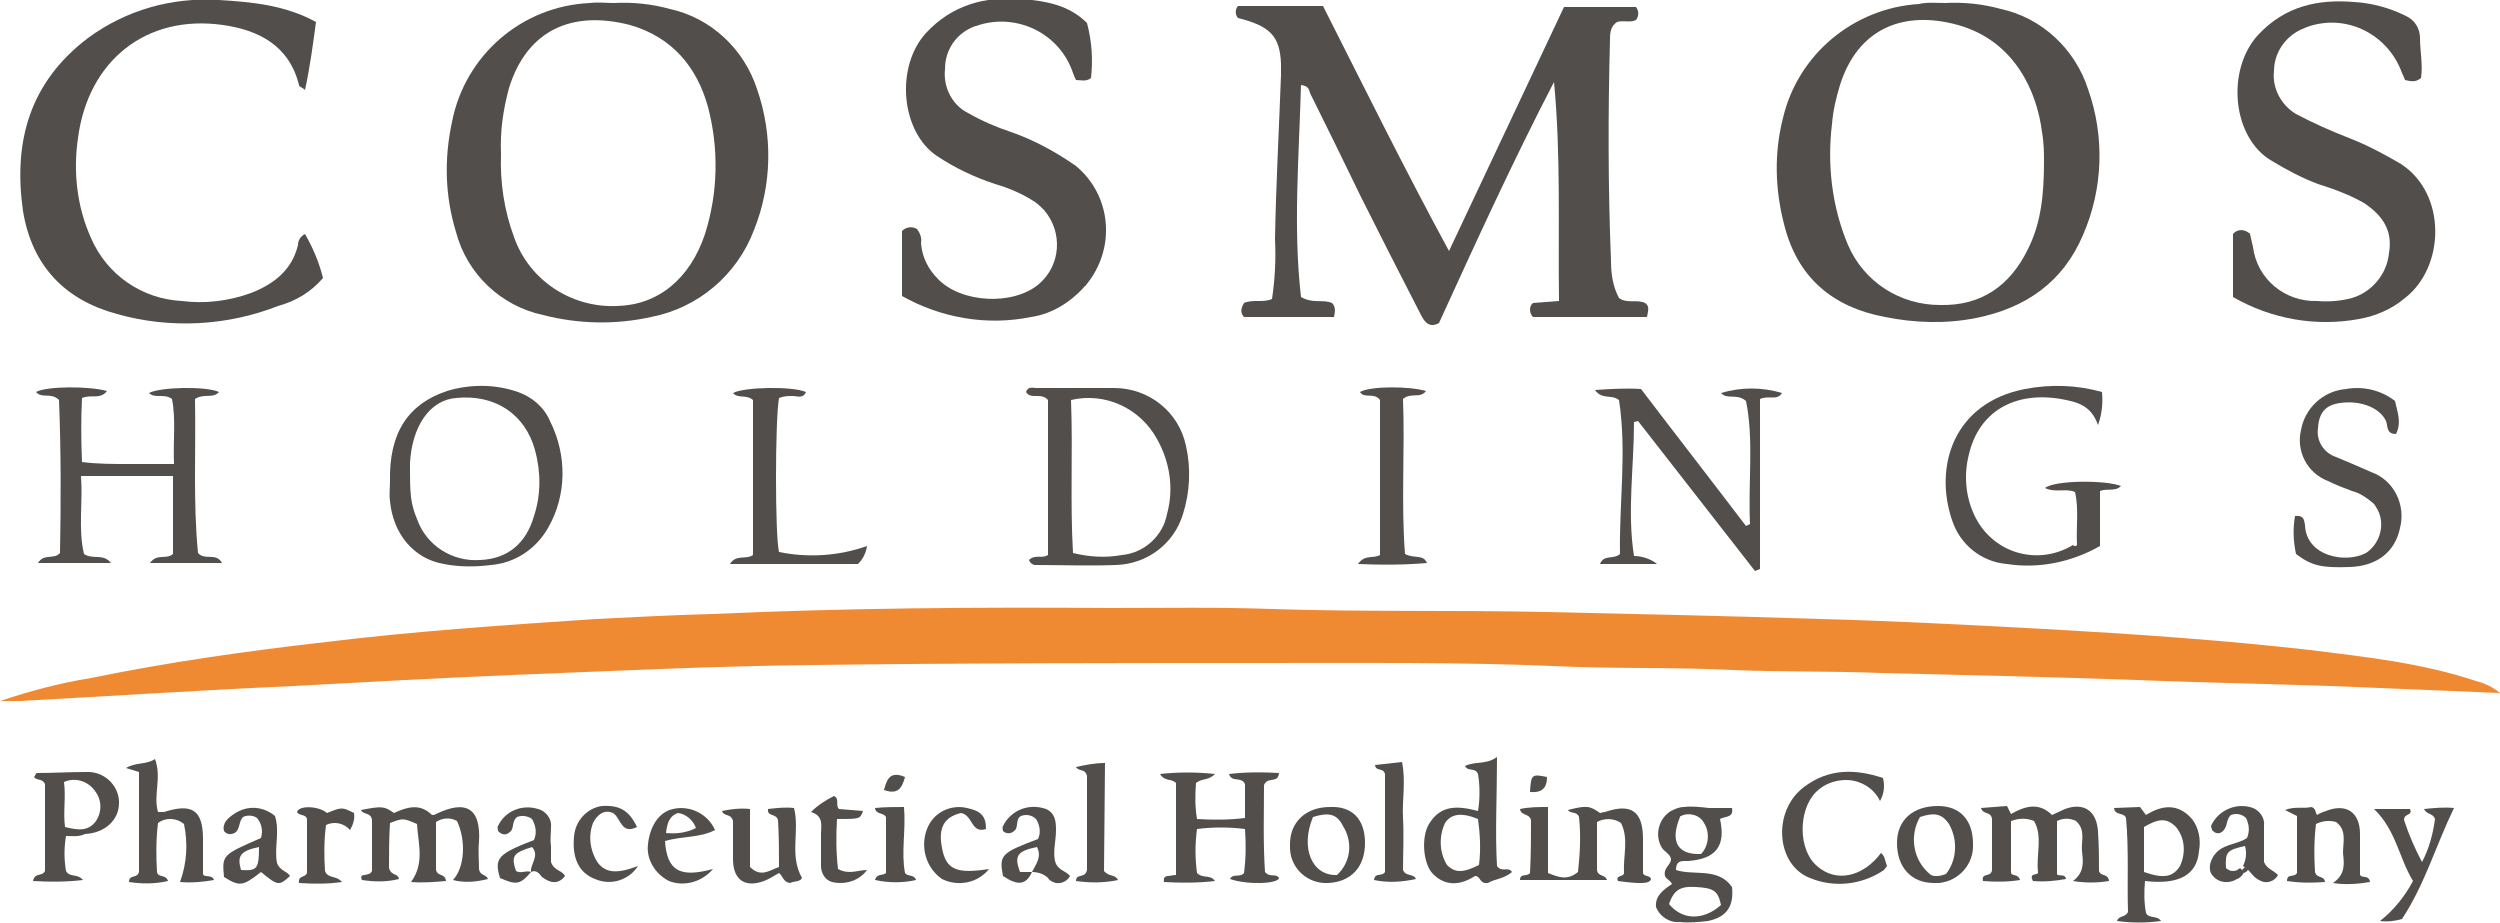 <?xml version="1.0" encoding="utf-8"?>
<!-- Generator: Adobe Illustrator 26.0.1, SVG Export Plug-In . SVG Version: 6.00 Build 0)  -->
<svg version="1.1" id="Layer_1" xmlns="http://www.w3.org/2000/svg" xmlns:xlink="http://www.w3.org/1999/xlink" x="0px" y="0px"
	 viewBox="0 0 250 92.3" style="enable-background:new 0 0 250 92.3;" xml:space="preserve">
<style type="text/css">
	.st0{fill:#F08A32;}
	.st1{fill:#514E4C;}
</style>
<path class="st0" d="M250,69.3c-4.9-0.2-9.6-0.4-14.4-0.6c-7.3-0.3-14.6-0.4-21.9-0.7c-8.5-0.3-17-0.5-25.6-0.7
	c-4.9-0.2-9.9-0.1-14.8-0.3c-6-0.3-12-0.1-18-0.4c-9.6-0.4-19.3-0.3-28.9-0.3c-14.9,0-29.9,0-44.9,0.2c-10.1,0.1-20.2,0.6-30.3,1
	c-7.3,0.3-14.6,0.7-21.8,1.1c-9.1,0.4-18.2,1-27.4,1.5c-0.6,0-1.2,0-2,0c3-1,6-1.8,9.1-2.3c7.8-1.6,15.6-2.7,23.5-3.6
	c9-1.1,18-1.7,27-2.3c3.9-0.2,7.8-0.4,11.6-0.5c13.3-0.6,26.6-0.7,39.9-0.6c5.4,0,10.7-0.1,16.1,0.1c9.1,0.3,18.2,0.1,27.4,0.3
	s18.3,0.4,27.5,0.7c7.5,0.2,14.9,0.6,22.4,1c8.9,0.5,17.7,1.1,26.5,2.1c5.6,0.7,11.2,1.3,16.6,3.1C248.4,68.3,249.3,68.7,250,69.3z"
	/>
<path class="st1" d="M124.4,30.3c0.9-0.4,1.9,0,2.8-0.4c0.3-2,0.4-4,0.3-6c0.1-5.5,0.4-10.9,0.6-16.4c0-0.4,0-0.7,0-1.1
	c-0.1-2.8-1.1-3.8-4.3-4.6c-0.3-0.3-0.3-0.9,0-1.2h8.5c4.1,8.1,8.1,16.2,12.6,24.5l11.5-24.4h7.2c0.3,0.4,0.3,0.9,0,1.3
	c-0.6,0.3-1.3,0-1.9,0.2c-0.6,0.4-0.7,1-0.7,1.7c-0.2,7.4-0.2,14.8,0.1,22.2c0,1.3,0.2,2.6,0.8,3.7c0.8,0.6,1.8,0.1,2.6,0.5
	c0.5,0.3,0.3,0.8,0.2,1.4h-11.4c-0.4-0.4-0.4-1.1,0-1.4l0,0l2.6-0.2c-0.1-7.3,0.2-14.6-0.5-21.9c-4.1,7.9-7.8,16-11.5,24.1
	c-0.9,0.5-1.4,0-1.8-0.8c-2-3.9-4-7.8-6-11.8c-1.7-3.5-3.4-7-5.1-10.4c-0.1-0.3-0.1-0.7-0.9-0.8c-0.2,7.2-0.8,14.3,0,21.2
	c1.2,0.7,2.2,0.2,3.1,0.6c0.4,0.4,0.3,0.9,0.2,1.4h-9C124,31.3,124.1,30.8,124.4,30.3z"/>
<path class="st1" d="M61.4,0.3c1.9-0.1,3.8,0.1,5.6,0.6c4.1,0.9,7.4,4,8.7,8c1.6,4.6,1.5,9.6-0.3,14.1c-1.7,4.5-5.6,7.8-10.3,8.7
	c-3.6,0.8-7.3,0.7-10.8-0.2c-4.2-0.9-7.6-4.1-8.7-8.3c-1.1-3.6-1.2-7.3-0.4-11c1.3-6.7,7-11.6,13.8-11.9C59.8,0.2,60.6,0.3,61.4,0.3
	z M50.1,15.4c-0.1,2.8,0.3,5.6,1.3,8.3c1.5,4.3,5.7,7.1,10.3,6.9c4.1-0.1,7.3-2.7,8.8-7.2c1.3-4.1,1.4-8.5,0.3-12.7
	c-1.1-4-3.6-7-7.8-8.2C57.2,1,52.7,3,50.9,8.8C50.3,11,50,13.2,50.1,15.4z"/>
<path class="st1" d="M194.5,0.3c1.9-0.1,3.8,0.1,5.6,0.6c4.1,0.9,7.4,4,8.7,8c1.7,4.8,1.5,10-0.5,14.6c-2,4.7-5.7,7.3-10.7,8.3
	c-3,0.6-6.1,0.5-9.1-0.1c-5.3-1-8.8-4-10.1-9.3c-0.9-3.5-1-7.1-0.1-10.6c1.5-6.4,7.1-11,13.6-11.4C192.7,0.2,193.6,0.3,194.5,0.3z
	 M204.4,16.1c0-0.6,0-1.8-0.2-2.9c-0.5-4-2.7-9.1-8.4-10.7c-5.4-1.5-10,0.3-11.8,6c-0.4,1.3-0.7,2.6-0.8,3.9
	c-0.5,4.1,0,8.3,1.6,12.1c1.6,3.7,5.2,6,9.2,6c4.1,0.1,7-1.9,8.8-5.6C204.1,22.3,204.4,19.5,204.4,16.1z"/>
<path class="st1" d="M31.6,2.2C31.3,4.4,31,6.7,30.5,9c-0.3-0.3-0.6-0.3-0.6-0.5c-1-4-4.1-5.5-7.6-6C14.6,1.4,8.8,6.1,7.8,13.8
	c-0.5,3.4-0.1,6.9,1.3,10c1.6,3.7,5.1,6.1,9.1,6.3c2.3,0.3,4.7,0,6.9-0.8c2.3-0.9,4.1-2.3,4.7-4.8c0-0.5,0.3-0.9,0.7-1.1
	c0.8,1.4,1.4,2.8,1.8,4.4c-1.2,1.4-2.7,2.3-4.5,2.8c-5.1,2-10.8,2.3-16.1,0.8C6.5,30,3.2,26.6,2.3,21.1c-1-7,0.7-12.9,6.5-17.3
	C12.6,1,17.2-0.3,21.9,0C25.2,0.2,28.5,0.5,31.6,2.2z"/>
<path class="st1" d="M109.1,7.8c-0.5,0.4-1,0.2-1.5,0.2c-0.1-0.2-0.2-0.4-0.3-0.7c-1.3-3.9-5.5-6-9.4-4.8c-0.2,0.1-0.4,0.1-0.6,0.2
	c-1.7,0.7-2.8,2.3-2.8,4.2c-0.2,1.8,0.7,3.6,2.3,4.4c1.4,0.8,2.8,1.4,4.3,1.9c2.3,0.8,4.5,2,6.5,3.4c3.6,3,4,8.3,1,11.9
	c0,0,0,0.1-0.1,0.1c-1.4,1.6-3.3,2.8-5.4,3.1c-4.4,0.9-9,0.1-12.9-2.1v-6.5c0.4-0.4,1-0.5,1.5-0.2c0.3,0.4,0.5,0.9,0.4,1.4
	c0.1,1.4,0.7,2.6,1.7,3.6c2.3,2.4,7.5,2.7,10.1,0.5c2.2-1.9,2.4-5.2,0.5-7.4c-0.3-0.3-0.6-0.6-0.9-0.8c-1.2-0.8-2.6-1.4-4-1.8
	c-2.1-0.7-4-1.6-5.8-2.8c-3.6-2.4-4.2-8.9-1.1-12.3c2.6-2.8,5.9-3.7,9.6-3.4c2.4,0.2,4.7,0.6,6.5,2.4C109.2,4.2,109.3,6,109.1,7.8z"
	/>
<path class="st1" d="M223.3,23.4c0.4-0.5,1.1-0.5,1.6-0.1c0,0,0.1,0,0.1,0.1c0.1,0.4,0.2,0.9,0.3,1.3c0.4,3.2,3.2,5.5,6.4,5.4
	c1.2,0.1,2.4,0,3.5-0.3c2-0.6,3.5-2.4,3.7-4.5c0.4-2.3-0.7-3.8-2.5-5c-1.4-0.8-3-1.4-4.6-1.9c-1.6-0.6-3.1-1.4-4.6-2.3
	c-4-2.3-4.6-9.1-1.4-12.6c2.7-2.9,6-3.6,9.6-3.3c1.8,0.1,3.6,0.6,5.2,1.4c0.9,0.4,1.4,1.3,1.4,2.2c0,1.3,0.3,2.7,0.1,4
	c-0.6,0.5-1.1,0.3-1.6,0.2c-0.1-0.3-0.2-0.5-0.3-0.7c-1.4-3.9-5.6-6-9.5-4.6c-0.2,0.1-0.5,0.2-0.7,0.3c-1.6,0.8-2.6,2.4-2.6,4.1
	c-0.2,1.7,0.7,3.4,2.2,4.3c1.7,0.9,3.5,1.7,5.3,2.4c1.8,0.7,3.5,1.6,5.2,2.6c4.6,3,4.4,10.3,0.4,13.4c-1.3,1.1-2.9,1.8-4.6,2.1
	c-4.3,0.8-8.8,0-12.6-2.2L223.3,23.4z"/>
<path class="st1" d="M3.8,56.3c0.6-1,1.6-0.3,2.2-1C6.1,50.2,6.1,45,5.9,40c-0.8-0.8-1.7-0.1-2.3-0.8c1.1-0.6,5.3-0.6,7.1-0.1
	C10,40,9.1,39.4,8.2,39.8c-0.1,2-0.1,4.1,0,6.4c1.5,0.2,3.1,0.2,4.6,0.2s2.9,0,4.6,0c-0.1-2.3,0.2-4.5-0.2-6.5
	c-0.8-0.6-1.7,0-2.3-0.6c1.1-0.6,5.7-0.7,7-0.1c-0.6,0.7-1.5,0.1-2.4,0.7c0.1,5.1-0.2,10.3,0.3,15.4c0.7,0.8,1.8-0.1,2.4,1H15
	c0.7-1,1.6-0.3,2.3-0.9v-7.8H8.1c0.2,2.7-0.3,5.3,0.3,7.8c0.9,0.6,1.9-0.1,2.7,0.9C11.1,56.3,3.8,56.3,3.8,56.3z"/>
<path class="st1" d="M175,52.4c-0.2-4.2,0.4-8.4-0.4-12.3c-0.9-0.8-1.9-0.1-2.5-0.8c2-0.6,4.1-0.6,6.1,0c-0.5,0.8-1.3,0.2-2.2,0.6
	c0,2.9,0,5.7,0,8.6c0,2.8,0,5.6,0,8.4l-0.5,0.2c-3.9-5-7.8-10-11.7-15l-0.4,0.1c0,4.5-0.7,9,0,13.4c0.8,0,1.7,0.3,2.3,0.8H160
	c0.4-1,1.3-0.4,2-1c-0.1-5,0.7-10.2-0.1-15.4c-0.8-0.6-1.7,0-2.4-1c1.5-0.1,3.1-0.2,4.6-0.1c3.5,4.6,7,9.1,10.5,13.7L175,52.4z"/>
<path class="st1" d="M39,48.1c-0.1-4.8,1.8-7.7,5.7-9c2.3-0.7,4.8-0.7,7.1,0.1c1.4,0.5,2.6,1.5,3.2,2.9c1.7,3.4,1.7,7.4-0.2,10.7
	c-1.2,2.1-3.3,3.5-5.7,3.7c-1.6,0.2-3.2,0.2-4.7-0.1c-3-0.5-5.1-3-5.4-6.3C38.9,49.4,39,48.8,39,48.1z M41,47.2L41,47.2
	c0,0.8,0,1.6,0.1,2.5c0.1,0.8,0.3,1.5,0.6,2.2c0.9,2.6,3.5,4.3,6.3,4.1c2.7-0.1,4.6-1.6,5.4-4.4c0.7-2.1,0.7-4.4,0.1-6.6
	c-1-3.6-4-5.6-7.9-5.2C43,40,41.2,42.6,41,46.3C41,46.6,41,46.9,41,47.2L41,47.2z"/>
<path class="st1" d="M102.9,56c0.6-0.6,1.3-0.1,1.9-0.5V40c-0.7-0.8-1.7,0-2.2-0.8c0.2-0.6,0.7-0.4,1-0.4c2.6,0,5.2,0,7.8,0
	c3.5,0,6.5,2.4,7.2,5.8c0.5,2.2,0.4,4.6-0.3,6.8c-0.9,3-3.6,5-6.7,5.1c-2.7,0.1-5.4,0-8.1,0C103.3,56.5,103,56.3,102.9,56z
	 M107.3,55.3c1.6,0.4,3.3,0.5,4.9,0.2c2.2-0.2,4.1-1.9,4.5-4.1c0.7-2.5,0.3-5.2-1-7.5c-1.7-3.1-5.2-4.7-8.6-3.9
	C107.3,45.1,107,50.2,107.3,55.3L107.3,55.3z"/>
<path class="st1" d="M207.7,54.5c-0.1-1.8,0.2-3.6-0.2-5.3c-0.9-0.4-2,0.1-3-0.4c1-0.8,6.1-0.8,7.6-0.2c-0.6,0.6-1.4,0.2-2.1,0.5
	v5.5c-2.8,1.6-6.1,2.3-9.3,1.8c-2.5-0.2-4.7-1.9-5.5-4.4c-1.8-5.3,0.1-11.7,7.3-13.1c2.6-0.5,5.2-0.4,7.7,0.3c0.1,1.1,0,2.2-0.4,3.3
	c-0.7-2-2.1-2.3-3.7-2.6c-4.7-0.8-8.2,1.3-9.2,5.5c-0.6,2.3-0.3,4.8,0.9,6.8c2,3.3,6.2,4.3,9.5,2.3
	C207.5,54.7,207.6,54.6,207.7,54.5z"/>
<path class="st1" d="M229.5,51.6c0.9-0.1,0.9,0.4,1,0.9c0.1,3.1,4,3.9,6.1,2.8c1.5-1,2-3.1,1-4.6c-0.1-0.2-0.2-0.3-0.3-0.4
	c-0.6-0.5-1.3-1-2.1-1.2c-0.8-0.3-1.6-0.6-2.4-1c-2.1-0.8-3.2-3-2.7-5.1c0.4-2.2,2.2-3.9,4.5-4.1c1.7-0.3,3.5,0.1,4.9,1.2
	c0.2,1,0.7,2.1,0.1,3.3c-1,0-0.8-0.8-1-1.3c-0.6-1.3-2.5-2.1-4.6-1.8c-1.4,0.2-2.1,0.9-2.2,2.5c-0.2,1.3,0.6,2.5,1.8,2.9
	c1.2,0.5,2.4,1,3.5,1.5c2.3,0.8,3.5,3.3,2.9,5.6c-0.5,2.4-2.3,3.8-5,3.9c-2.8,0.1-3.8-0.1-5.4-1.3C229.3,54,229.3,52.8,229.5,51.6z"
	/>
<path class="st1" d="M75.3,40c-0.7-0.6-1.5-0.1-2-0.7c1.1-0.6,5.9-0.7,7.3-0.1c-0.3,0.7-0.9,0.4-1.3,0.4c-0.5,0-0.9,0-1.4,0.2
	c-0.4,2.3-0.4,13.8,0,15.4c2.9,0.6,6,0.4,8.8-0.6c-0.1,0.7-0.4,1.3-0.9,1.8H73c0.6-1,1.6-0.4,2.3-0.9V40z"/>
<path class="st1" d="M121.5,77.4c-0.7,0.7-1.3,0.4-1.9,0.9c-0.1,1.2-0.1,2.4,0.1,3.6c1.6,0.1,3.2,0.1,4.8-0.1v-3.4
	c-0.4-0.8-1.3-0.1-1.6-1c1.7-0.2,3.3-0.2,5-0.1c-0.1,1.1-1.1,0.3-1.5,1.2c0,2.7-0.1,5.8,0.1,8.7c0.5,0.6,1.1,0.1,1.4,0.6
	c-0.1,0.6-3.2,0.7-4.9,0.1c0.3-0.6,1-0.1,1.4-0.6c0.2-1.5,0.2-2.9,0.1-4.4c-1.6-0.2-3.2-0.2-4.8,0c-0.2,1.5-0.2,2.9,0,4.4
	c0.6,0.6,1.3,0.1,1.8,0.8c-1.7,0.2-3.4,0.2-5.1,0.1c-0.1-0.5,0.2-0.6,0.4-0.6c0.2,0,0.5-0.1,0.8-0.1v-9.2c-0.5-0.5-1.1-0.1-1.6-0.9
	C117.8,77.2,119.7,77.2,121.5,77.4z"/>
<path class="st1" d="M153.1,82c-0.2-0.7-1-0.4-1.1-1.1c0.9-0.2,1.9-0.2,2.8-0.2v6.6c1,0.4,1.9,0.8,3-0.1c0.2-1.8,0.3-3.7,0.1-5.5
	c-0.2-0.6-0.9-0.3-1.1-0.7c1.9-0.5,2.2-0.4,3.2,0.3c0.1,0,0.3-0.1,0.5-0.1c2.6-0.9,3.8-0.1,3.8,2.7c0,1.1,0,2.2,0,3.4
	c0.1,0.4,0.7,0.2,0.8,0.6c-0.1,0.5-1.1,0.5-3.3,0.2c-0.3-0.6,0.6-0.4,0.6-0.8c-0.1-1.7,0.5-3.4-0.3-5c-0.7-0.5-1.7-0.5-2.4-0.1V87
	c0.1,0.7,0.8,0.4,1,1H152c0-0.7,0.7-0.3,1-0.7C153.1,85.5,153.1,83.7,153.1,82z"/>
<path class="st1" d="M41.7,82.4c-1.4-0.6-1.4-0.6-2.7-0.1c-0.1,1.5-0.1,3-0.1,4.5c0.2,0.8,0.9,0.5,1,1.1c-1.2,0.3-2.4,0.3-3.7,0.1
	c-0.2-0.4,0-0.5,0.3-0.5c0.2-0.1,0.5,0,0.7-0.4V82c-0.1-0.8-0.9-0.5-1.1-1c2.1-0.4,2.3-0.4,3.3,0.3c1.3-0.6,2.6-1,3.8,0.2
	c0.1,0,0.3,0,0.4-0.1c3.1-1.5,4.5-0.5,4.3,2.8c-0.1,0.9,0,1.9,0,2.7c0.1,0.7,0.7,0.5,0.9,1c-1.2,0.3-2.4,0.4-3.5,0.1
	c1.2-1.3,1.3-4,0.4-5.9c-0.7-0.4-1.5-0.3-2.1,0.1V87c0.2,0.7,0.9,0.3,1,1.1c-1.2,0.1-2.3,0.2-3.5,0.1C42.5,86.3,41.8,84.3,41.7,82.4
	z"/>
<path class="st1" d="M209.9,87.1c0.2,0.6,0.9,0.2,1,1c-1.2,0.2-2.4,0.2-3.6,0c1.2-0.9,1-2,0.9-3s0.4-2.1-0.6-3
	c-0.6-0.3-1.3-0.3-1.9,0v5.3c0.1,0.3,0.8-0.1,0.9,0.5c-1.1,0.2-2.2,0.3-3.3,0.2c-0.5-0.9,0.6-0.5,0.5-0.9c-0.2-1.7,0.5-3.6-0.4-5.1
	c-0.7-0.3-1.5-0.3-2.3,0v5.1c0,0.5,0.7,0.1,0.9,0.8c-1.2,0.2-2.5,0.2-3.7,0.1c-0.2-0.9,0.8-0.3,0.9-1.1v-5.1
	c-0.1-0.8-0.9-0.4-1.1-1.1l2.6-0.2l0.4,0.8c1.4-0.8,2.8-1.2,4.1,0.1c0.4-0.2,0.9-0.4,1.3-0.6c1.9-0.7,3.2,0.2,3.3,2.3
	C209.9,84.6,209.9,86,209.9,87.1z"/>
<path class="st1" d="M147.8,81.1c0.2-1.2,0.2-2.5,0-3.7c-0.3-0.7-1-0.2-1.3-0.8c1-0.5,2.1-0.1,3.2-0.9c0,3.9-0.2,7.6,0,10.9
	c0.5,0.7,1.1,0,1.5,0.6c-0.8,0.7-1.8,0.7-2.4,1.1c-0.9,0.1-0.7-0.7-1.3-0.7c-1.4,0.9-2.9,1.1-4.2-0.2c-1-1-1.2-3.7-0.4-5
	C144.1,80.4,145.9,80.6,147.8,81.1z M147.8,81.9c-1.7-0.7-2.7-0.5-3.3,0.4c-0.6,1.3-0.6,2.9,0.2,4.2c0.8,0.8,1.6,0.8,3.2,0
	C148.1,84.9,148,83.4,147.8,81.9L147.8,81.9z"/>
<path class="st1" d="M13.9,77.2l-1.3-0.4c1-0.6,2-0.3,2.9-0.9c0.7,1.9-0.2,3.6,0.3,5.3c0.2,0,0.4,0,0.6,0c2.8-0.9,3.9-0.2,3.9,2.7
	c0,1.1,0,2.2,0,3.5c0.1,0.4,0.9,0,1.1,0.6c-1.1,0.2-2.3,0.3-3.4,0.2c0.7-1.9,0.8-3.9,0.4-5.8c-0.7-0.6-1.8-0.7-2.6-0.1
	c-0.2,1.6-0.2,3.3-0.1,4.9c0.1,0.6,0.9,0.2,1.1,0.9c-1.3,0.3-2.6,0.3-3.9,0.1c0-0.8,0.8-0.3,1-1V77.2z"/>
<path class="st1" d="M140.5,55.4c1,0.5,1.8,0,2.2,0.9c-2.3,0.2-4.6,0.2-6.9,0.1c0.7-1,1.5-0.5,2.2-0.9V40c-0.6-0.8-1.6-0.1-2-0.8
	c1-0.6,4.9-0.6,6.6-0.1c-0.6,0.8-1.5,0.1-2.3,0.8C140.5,45,140.1,50.3,140.5,55.4z"/>
<path class="st1" d="M167.2,88.4c-0.2-0.4-0.6-0.5-0.7-0.8c-0.2-0.8,0.6-1.1,0.6-1.7c-0.1-0.5-0.6-0.7-0.9-1.1
	c-0.8-1.3-0.3-3,0.9-3.7c0.4-0.2,0.8-0.4,1.3-0.4c0.8-0.1,1.6,0,2.5,0.1c0.8,0,1.5,0,2.3,0c0.2,1-0.7,0.8-1.2,1.1
	c0.6,2.7-0.4,4-3.2,4.2c-0.6,0-1.2-0.1-1.2,0.9c1.8,0.6,4.2-0.3,5.6,1.7c0.2,1.9-0.5,3-2.4,3.4c-0.9,0.1-1.9,0.2-2.8,0.1
	c-1,0.1-2-0.5-2.4-1.5C165.5,89.6,166.3,89,167.2,88.4z M172.1,90.5c-0.3-1.4-0.7-1.7-2.5-1.8c-1.6-0.1-2.2,0.3-2.7,1.7
	C168.2,92,170.3,92.1,172.1,90.5L172.1,90.5z M170.1,85.4c0.8-0.8,0.9-2.2,0.3-3.1c-0.4-0.8-1.5-1.1-2.3-0.7c0,0-0.1,0-0.1,0.1
	C167,84.1,167.7,85.5,170.1,85.4z"/>
<path class="st1" d="M6.6,83.6c-0.2,1.2-0.2,2.3,0,3.5C7,87.8,7.7,87.3,8.3,88c-1.7,0.2-3.3,0.2-5,0.1c0.2-0.9,0.9-0.4,1.2-1v-8.7
	c-0.3-0.6-0.8-0.3-1.1-0.7c0.1-0.1,0.2-0.4,0.3-0.4c1.6,0,3.3-0.1,4.9-0.1c1.7-0.1,3.2,1.2,3.3,2.9c0,0.1,0,0.2,0,0.2
	c0,1.7-1.4,3-3.4,3.1C7.9,83.7,7.3,83.6,6.6,83.6z M6.5,82.7c1.2,0.3,2.3,0.5,3.1-0.6c0.6-0.9,0.6-2.1-0.1-3c-0.7-1-2-1.4-3.1-0.9
	C6.6,79.8,6.3,81.2,6.5,82.7z"/>
<path class="st1" d="M214,80.7l0.6,0.8c1.6-1,3.2-1.2,4.6,0.4c0.7,0.9,0.9,2.1,0.7,3.2c-0.2,2.4-2,3.4-5.4,3
	c-0.1,1.1-0.1,2.1,0.1,3.2c0.3,0.6,1.1,0.2,1.5,0.8c-1.5,0.2-2.9,0.2-4.4,0c0.2-0.6,0.8-0.3,1.1-0.9c-0.1-3,0.1-6.2-0.2-9.4
	c-0.2-0.6-1.1-0.2-1.2-1L214,80.7z M214.4,87.2c2,0.7,2.9,0.5,3.6-0.6c0.6-1.3,0.5-2.8-0.4-3.9c-0.9-0.9-1.7-0.9-3.2,0L214.4,87.2
	L214.4,87.2z"/>
<path class="st1" d="M188.1,85.3c0.4,0.3,0.4,0.8,0.6,1.3c-0.1,0.1-0.2,0.3-0.3,0.4c-2.2,1.5-5,1.8-7.4,0.8
	c-3.4-1.3-3.8-6.7-0.6-9.1c2.5-1.9,5.2-1.8,7.9-0.9c0.2,0.8,0.1,1.6-0.3,2.3c-0.6-1.3-2-2.1-3.4-2.1c-1.1,0-2.2,0.4-3,1.2
	c-1.8,1.8-1.8,5.8,0.1,7.4C183.6,88.3,186.3,87.7,188.1,85.3z"/>
<path class="st1" d="M228.7,88.1c0-0.8,0.7-0.3,1-0.8v-5.7l-1.2-0.6c1-0.4,1.9-0.1,2.6-0.3c0.5,0.1,0.4,0.5,0.6,0.8
	c0.3-0.2,0.6-0.3,0.9-0.4c2-0.8,3.4,0.1,3.4,2.3c0,1.3,0,2.6,0,4c0,0.5,0.9,0,1,0.8c-1.2,0.2-2.5,0.3-3.7,0.1c1.3-0.9,1.1-2,1-3
	c0-1.1,0.4-2.3-0.7-3.1c-0.7-0.2-1.4-0.1-2,0.2c-0.2,1.6-0.2,3.2-0.1,4.8c0.2,0.7,0.9,0.3,1,1C231.2,88.3,230,88.3,228.7,88.1z"/>
<path class="st1" d="M77.8,82c-0.2-0.7-1.1-0.3-1-1.1c0.9-0.1,1.7-0.2,2.6-0.1c0.6,2.3-0.5,4.7,0.8,7c-0.2,0.4-0.8,0.3-1.2,0.5
	c-0.7-0.1-0.7-0.7-1.1-1c-0.5,0.3-1,0.6-1.5,0.8c-1.9,0.7-3.1-0.1-3.1-2.2c0-1.1,0-2.2,0-3.3c0-0.2,0-0.5,0-0.5
	c-0.2-0.8-0.9-0.4-1.1-1c0.9-0.2,1.9-0.3,2.8-0.2v5.8c1.1,1.1,2,0.3,2.9,0C77.9,85.1,77.9,83.6,77.8,82z"/>
<path class="st1" d="M237.4,80.9h3.6c0.3,0.7-0.6,0.4-0.6,1.1c0.5,1.5,1.1,2.9,1.8,4.2c0.7-1.3,1.1-2.8,1.3-4.3
	c-0.2-0.6-0.8-0.4-1.1-1c1-0.1,2-0.2,3-0.1c-1.8,3.7-2.9,7.6-5.2,11.1c-0.7,0.2-1.4,0.3-2.2,0.2c1.4-1.1,2.5-2.5,3.3-4
	C239.9,85.8,239.6,83,237.4,80.9z"/>
<path class="st1" d="M193.8,80.6c2.2,0,3.5,1.4,3.5,3.8c0.1,2-1.4,3.7-3.4,3.9c-0.2,0-0.3,0-0.5,0c-2.3,0-3.7-1.6-3.7-4
	C189.7,82,191.3,80.6,193.8,80.6z M194.6,87.4c1.1-1.4,1.2-3.4,0.3-5c-0.7-1-1.4-1.2-2.9-0.7c-1.1,1.9-0.7,4.4,1.1,5.8
	C193.5,87.7,194.1,87.6,194.6,87.4L194.6,87.4z"/>
<path class="st1" d="M136.5,84.3c0,2.4-1.4,3.9-3.7,4c-2,0.1-3.7-1.4-3.8-3.4c0-0.2,0-0.3,0-0.5c0-2.2,1.6-3.7,4-3.7
	C135.2,80.6,136.5,81.9,136.5,84.3z M131.3,81.7c-1.3,3.1-0.1,5.9,2.4,5.8c1.4-1.3,1.6-3.3,0.6-4.9
	C133.7,81.4,132.9,81.2,131.3,81.7z"/>
<path class="st1" d="M110.4,87.1c0.5,0.6,1.1,0.3,1.4,0.9c-1.4,0.3-2.8,0.3-4.2,0.1c0-0.8,0.9-0.2,1.1-1.1v-9.4
	c-0.2-0.8-0.8-0.4-1.1-0.9c0.9-0.2,1.9-0.4,2.9-0.4L110.4,87.1z"/>
<path class="st1" d="M53.1,87.2c-1.1,1.3-1.5,1.3-3.1,0.6c-0.6-2-0.2-2.4,3.4-3.8c0.3-0.7,0.2-1.4-0.2-2.1c-0.4-0.3-1-0.4-1.5-0.2
	c-0.5,0.4-0.3,1-0.6,1.4c-0.4,0.4-0.8,0.5-1.3,0c0-0.2-0.1-0.4,0-0.5c0.7-1.5,2.4-2.2,4-1.7c0.8,0.2,1.4,1,1.3,1.8
	c0,0.6-0.1,1.3,0,1.9c0,0.5,0,1.1,0,1.6c0.3,0.9,1.1,0.8,1.4,1.4c-0.7,0.9-1.5,0.7-2.3,0.1C54,87.5,53.7,86.9,53.1,87.2
	c-0.1-0.8,0.9-1.6,0.1-2.5c-1.9,0.6-2.1,0.9-1.6,2.4C52.1,87.4,52.6,87,53.1,87.2z"/>
<path class="st1" d="M103.2,87.2c-0.6,1.3-1.4,1.4-2.9,0.4c-0.4-2.1-0.2-2.3,3.5-3.7c0.3-0.6,0.2-1.4-0.2-2c-0.4-0.4-1-0.5-1.5-0.3
	c-0.6,0.3-0.2,1.2-0.7,1.5c-0.3,0.3-0.8,0.3-1.1,0l0,0c0-0.1-0.1-0.3,0-0.5c0.8-1.6,2.6-2.3,4.3-1.7c0.9,0.4,1,1.2,1,2.1
	c0,1.2-0.4,2.4,0,3.4c0.4,0.7,1,0.7,1.4,1.2c-0.3,0.6-1.1,0.9-1.7,0.6c-0.2-0.1-0.4-0.2-0.5-0.4C104.4,87.4,103.8,87.2,103.2,87.2
	c0.4-0.8,1-1.5,0.5-2.5c-2,0.4-2.3,0.9-1.7,2.5H103.2z"/>
<path class="st1" d="M224.4,87.2c-0.1,0.3-0.4,0.6-0.7,0.7c-0.8,0.5-1.8,0.4-2.4-0.3c-0.6-0.6-0.3-1.8,0.5-2.5s2-0.7,2.9-1.3
	c0.3-0.7,0.2-1.4-0.1-2c-0.4-0.4-1-0.5-1.5-0.3c-0.5,0.4-0.3,1.1-0.8,1.6c-0.3,0.3-0.7,0.3-1,0c0,0,0,0-0.1-0.1
	c0-0.1-0.1-0.3-0.1-0.4c0.7-1.6,2.6-2.4,4.2-1.8c0.7,0.3,1.2,1,1.1,1.8c0,1.2,0,2.5,0,3.6c0.3,0.7,0.9,0.8,1.4,1.3
	c-0.3,0.6-1.1,0.9-1.7,0.6c-0.1,0-0.1-0.1-0.2-0.1c-0.6-0.3-0.8-0.8-1.3-1.2l-0.3-0.2c0.3-0.6,0.4-1.3,0.2-2c-1.8,0.4-2,0.6-1.9,2.2
	c0.4,0.4,1,0.4,1.4,0L224.4,87.2z"/>
<path class="st1" d="M26.1,83.8c0.2-0.7,0.1-1.4-0.4-2c-0.4-0.3-1-0.3-1.4-0.1c-0.4,0.4-0.3,1.1-0.7,1.5c-0.4,0.3-0.9,0.3-1.2-0.1
	c-0.2-0.8,0.4-1.3,1-1.7c1.3-0.9,2.9-0.8,4.1,0.2c0.5,1.6-0.1,3.2,0.2,4.7c0.3,0.8,1,0.8,1.3,1.3c-1.1,1-1.2,1-2.9-0.4
	c-1.8,1.4-2.1,1.5-3.7,0.5C22.2,85.5,22.2,85.5,26.1,83.8z M25.9,84.7c-1.9,0.4-2.2,0.9-1.8,2.3C25.7,87.1,25.9,86.9,25.9,84.7z"/>
<path class="st1" d="M138.5,77.4c-0.2-0.7-0.9-0.2-1-0.9l2.7-0.3c0.4,1.9,0,3.8,0.1,5.6c0.1,1.8,0,3.6,0,5.2c0.3,0.7,1,0.3,1.3,0.9
	c-1.4,0.3-2.8,0.4-4.2,0.1c0.1-0.8,0.8-0.3,1.1-0.8L138.5,77.4L138.5,77.4z"/>
<path class="st1" d="M32.7,81.3c1.5-0.6,1.5-0.6,2.7,0c0.1,0.6-0.1,1.2-0.4,1.7c-0.6-0.7-1.6-0.9-2.4-0.5c-0.2,1.5-0.2,3.1-0.1,4.6
	c0.3,0.8,1.1,0.4,1.7,1.1c-1.4,0.2-2.8,0.2-4.3,0.1c-0.1-0.8,0.6-0.5,0.8-1v-5.4c-0.1-0.5-0.8-0.3-1-0.7
	C29.9,80.5,31.9,80.6,32.7,81.3z"/>
<path class="st1" d="M66.5,84.1c0.2,3,1.5,3.7,4.8,2.8c-1.1,1.3-2.9,1.8-4.4,1.2c-1.4-0.7-2.3-2.2-2.1-3.7c0.2-1.8,1.1-3.2,2.5-3.5
	c1.7-0.4,3.5,0.5,4.2,2.1C70,83.8,68.2,83.6,66.5,84.1z M67.8,81.3c-0.9,0.3-1.1,1.1-1.2,2c1,0.1,2,0,3-0.5
	C69.3,82,68.6,81.4,67.8,81.3z"/>
<path class="st1" d="M98.9,86.9c-1.1,1.4-3.1,1.8-4.7,1c-1.6-1.1-2.2-3.2-1.5-5c0.6-1.6,2.3-2.5,4-2.1c1.4,0.3,1.9,0.8,1.9,2.1
	c-1.5,0.5-1.3-1.4-2.5-1.6c-1.7,0.4-2.3,1.5-1.9,3.5C94.6,87,95.7,87.4,98.9,86.9z"/>
<path class="st1" d="M63.7,82.7c-1.6,0.8-1.6-0.9-2.4-1.4c-0.9-0.4-1.6,0.2-2,1c-0.5,1.3-0.3,2.8,0.5,4c0.8,1,1.9,1.1,4,0.3
	c-0.9,1.4-2.7,2-4.3,1.3c-1.6-0.6-2.3-2.1-2.1-4.2c0.1-1.6,1.3-2.9,2.8-3.1C61.9,80.5,62.9,81,63.7,82.7z"/>
<path class="st1" d="M83.8,86.9c1.1,0.6,2,0.1,2.9,0.1c-0.8,1.1-2.2,1.5-3.5,1.2c-0.7-0.2-1.1-0.9-1.1-1.6c0-1.1,0-2.1,0-3.2
	c0-0.8,0.3-1.8-1-2.2c0.7-0.7,1.5-1.2,2.3-1.6c0.6,0.3,0.1,0.9,0.5,1.3l2.4,0.2c-0.3,0.8-0.3,0.8-2.6,0.8
	C83.6,83.5,83.6,85.2,83.8,86.9z"/>
<path class="st1" d="M90.4,80.7c0.2,2.4-0.3,4.5,0.1,6.6c0.3,0.4,0.9,0.1,1.1,0.7c-1.3,0.3-2.7,0.3-4.1,0c0.2-0.7,0.8-0.4,1.1-0.7
	v-5.6c-0.3-0.5-1-0.2-1.1-0.9C88.5,80.7,89.5,80.7,90.4,80.7z"/>
<path class="st1" d="M153,79.2c0.1-1.8,0.2-1.8,1.7-1.5C154.7,78.8,154.2,79.3,153,79.2z"/>
<path class="st1" d="M88.4,79c0.3-1.2,0.7-1.9,2.1-1.3C90.2,78.8,89.8,79.5,88.4,79z"/>
<path class="st1" d="M224.8,86.9c0,0.2-0.2,0.3-0.4,0.4l-0.2-0.3l0.3-0.3L224.8,86.9z"/>
</svg>
